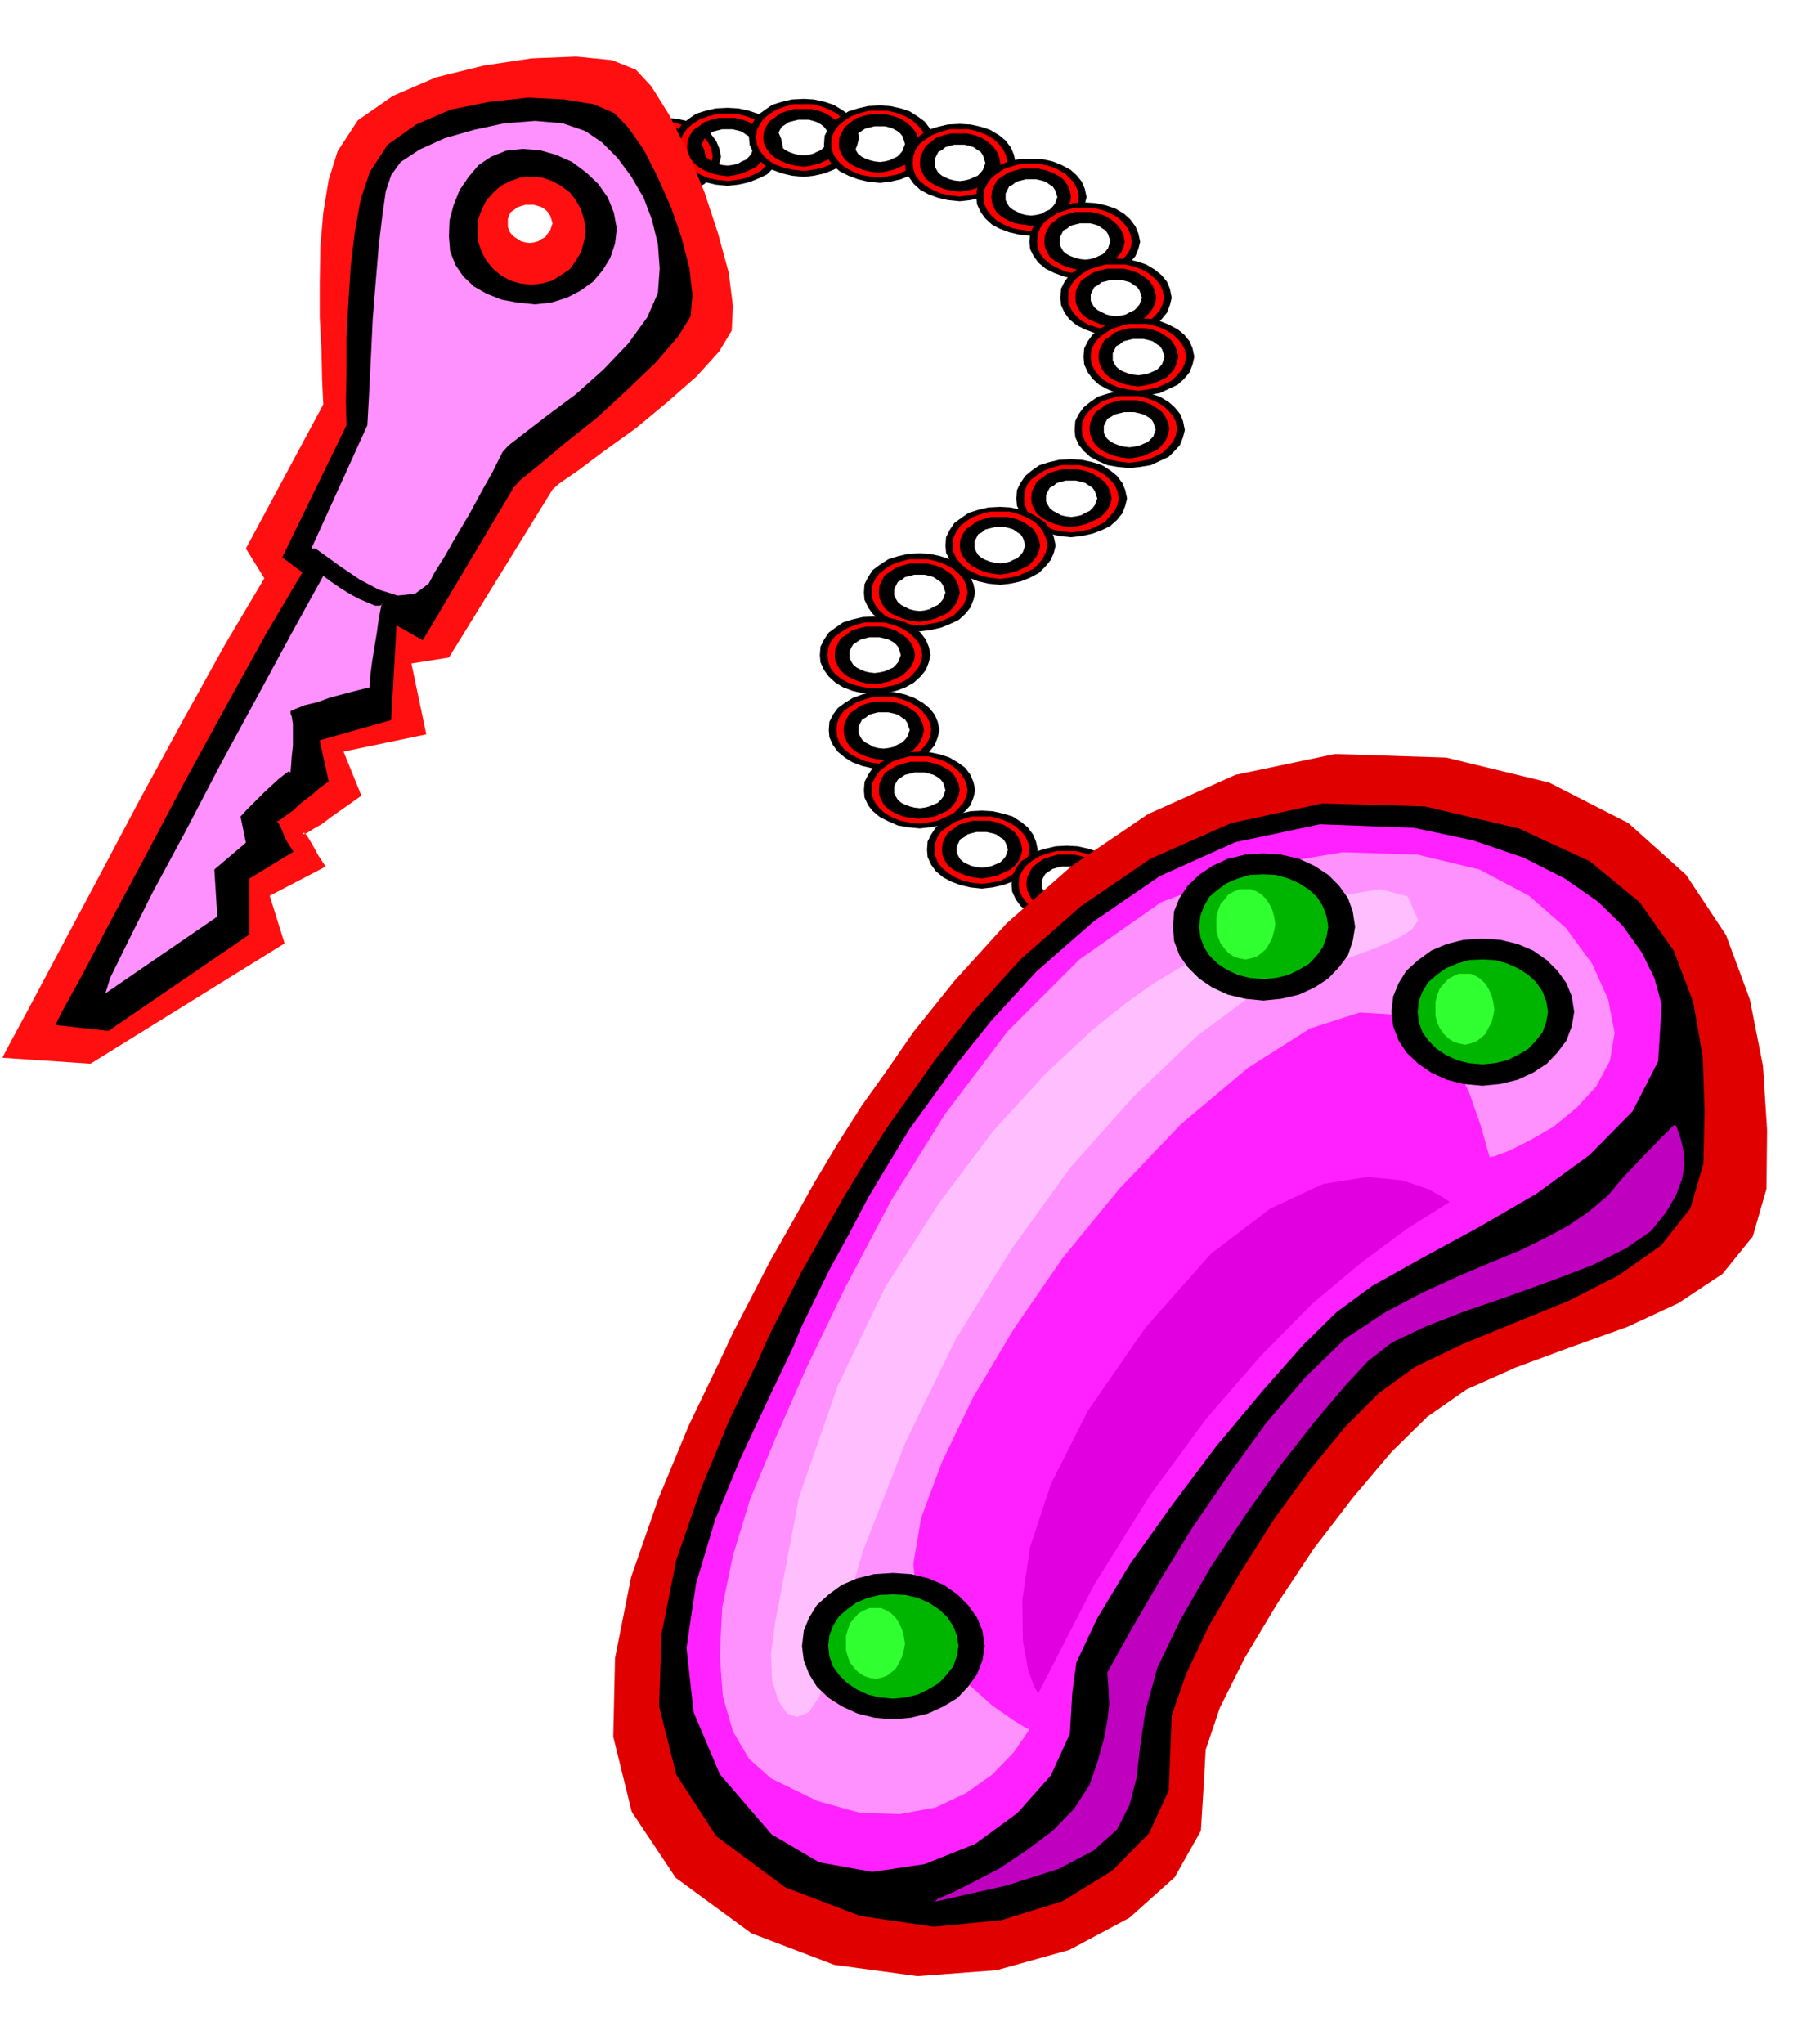 <svg xmlns="http://www.w3.org/2000/svg" fill-rule="evenodd" height="554.614" preserveAspectRatio="none" stroke-linecap="round" viewBox="0 0 3035 3432" width="490.455"><style>.brush1{fill:#000}.pen1{stroke:none}.brush2{fill:red}.brush4{fill:#ff91ff}.brush9{fill:#00b500}.brush10{fill:#30ff30}</style><path class="pen1 brush1" d="m1117 329 18-2 18-4 15-6 15-8 11-11 9-11 5-12 3-12-3-14-5-12-9-12-11-8-15-9-15-5-18-4-18-1-20 1-17 4-16 5-13 9-12 8-8 12-6 12-1 14 1 12 6 12 8 11 12 11 13 8 16 6 17 4 20 2zm0-36 8-1 8-2 7-3 7-3 5-5 4-5 2-6 2-5-2-7-2-6-4-6-5-3-7-5-7-2-8-2h-17l-8 2-7 2-6 5-6 3-3 6-3 6v12l3 6 3 5 6 5 6 3 7 3 8 2 9 1z"/><path class="pen1 brush2" d="m1117 319 15-2 16-3 13-6 12-6 9-9 8-9 5-11 2-10-2-12-5-11-8-10-9-8-12-7-13-5-16-4h-33l-14 4-15 5-11 7-10 8-7 10-5 11-1 12 1 10 5 11 7 9 10 9 11 6 15 6 14 3 18 2zm0-7 12-2 13-3 11-5 11-5 8-8 7-8 4-9 2-9-2-11-4-9-7-9-8-6-11-7-11-4-13-3h-27l-12 3-12 4-10 7-9 6-5 9-4 9-1 11 1 9 4 9 5 8 9 8 10 5 12 5 12 3 15 2z"/><path class="pen1 brush1" d="m1222 312 18-2 18-4 15-6 15-7 10-10 9-11 5-13 3-12-3-14-5-12-9-12-10-9-15-9-15-5-18-4-18-1-20 1-17 4-16 5-13 9-11 9-8 12-6 12-1 14 1 12 6 13 8 11 11 10 13 7 16 6 17 4 20 2zm0-34 8-1 9-2 7-4 7-3 5-5 4-5 2-6 2-5-2-6-2-6-4-6-5-3-7-5-7-2-9-2h-17l-8 2-8 2-6 5-6 3-3 6-3 6v11l3 6 3 5 6 5 6 3 8 4 8 2 9 1z"/><path class="pen1 brush2" d="m1222 304 15-2 16-3 13-6 12-6 9-10 8-9 5-11 2-10-2-12-5-11-8-9-9-8-12-7-13-5-16-4h-32l-15 4-14 5-11 7-10 8-7 9-5 11-1 12 1 10 5 11 7 9 10 10 11 6 14 6 15 3 17 2zm0-8 12-2 13-3 11-5 11-5 8-8 6-8 4-9 2-9-2-11-4-9-6-9-8-6-11-7-11-4-13-3h-27l-12 3-12 4-9 7-9 6-6 9-4 9-1 11 1 9 4 9 6 8 9 8 9 5 12 5 12 3 15 2z"/><path class="pen1 brush1" d="m1350 297 17-2 18-4 15-6 15-8 11-10 9-11 5-13 3-12-3-14-5-12-9-12-11-8-15-9-15-5-18-4-17-1-20 1-17 4-16 5-13 9-11 8-8 12-6 12-1 14 1 12 6 13 8 11 11 10 13 8 16 6 17 4 20 2zm0-36 8-1 8-2 6-3 7-3 5-5 4-5 2-6 2-5-2-7-2-6-4-5-5-4-7-4-6-2-8-2h-17l-8 2-8 2-6 4-6 4-3 5-3 6v12l3 6 3 5 6 5 6 3 8 3 8 2 9 1z"/><path class="pen1 brush2" d="m1350 287 15-2 15-3 13-5 13-6 9-9 7-9 5-11 2-11-2-12-5-10-7-10-9-8-13-7-13-5-15-4h-32l-15 4-14 5-11 7-10 8-7 10-5 10-1 12 1 11 5 11 7 9 10 9 11 6 14 5 15 3 17 2zm0-7 12-2 13-3 11-5 11-5 8-8 6-8 4-9 2-9-2-10-4-9-6-9-8-6-11-7-11-4-13-3h-27l-12 3-12 4-9 7-9 6-6 9-4 9-1 10 1 9 4 9 6 8 9 8 9 5 12 5 12 3 15 2z"/><path class="pen1 brush1" d="m1478 307 17-2 18-4 15-6 14-7 11-10 9-11 5-13 3-12-3-14-5-12-9-12-11-8-14-9-15-5-18-4-17-1-20 1-17 4-16 5-14 9-12 8-8 12-6 12-1 14 1 12 6 13 8 11 12 10 14 7 16 6 17 4 20 2zm0-35 8-1 8-2 6-3 7-3 5-5 4-5 2-6 2-5-2-7-2-6-4-5-5-4-7-4-6-2-8-2h-17l-8 2-8 2-6 4-6 4-3 5-3 6v12l3 6 3 5 6 5 6 3 8 3 8 2 9 1z"/><path class="pen1 brush2" d="m1476 298 15-2 16-3 13-6 12-6 9-9 8-9 5-11 2-10-2-12-5-11-8-9-9-8-12-7-13-5-16-4h-32l-15 4-14 5-11 7-10 8-7 9-5 11-1 12 1 10 5 11 7 9 10 9 11 6 14 6 15 3 17 2zm0-8 12-2 13-3 11-5 11-5 8-7 7-8 4-9 2-9-2-11-4-9-7-9-8-7-11-7-11-4-13-3h-27l-12 3-12 4-9 7-9 7-5 9-4 9-1 11 1 9 4 9 5 8 9 7 9 5 12 5 12 3 15 2z"/><path class="pen1 brush1" d="m1612 338 18-2 18-4 15-6 15-7 11-10 9-11 5-12 3-12-3-14-5-12-9-12-11-9-15-9-15-5-18-4-18-1-20 1-17 4-16 5-13 9-11 9-8 12-6 12-1 14 1 12 6 12 8 11 11 10 13 7 16 6 17 4 20 2zm0-34 8-1 8-2 7-3 7-3 5-5 4-5 2-6 2-5-2-7-2-6-4-6-5-3-7-5-7-2-8-2h-17l-8 2-7 2-6 5-6 3-3 6-3 6v12l3 6 3 5 6 5 6 3 7 3 8 2 9 1z"/><path class="pen1 brush2" d="m1612 330 15-2 16-3 13-6 12-6 9-9 8-9 5-11 2-10-2-12-5-11-8-10-9-8-12-7-13-5-16-4h-32l-14 4-14 5-11 7-11 8-7 10-4 11-1 12 1 10 4 11 7 9 11 9 11 6 14 6 14 3 17 2zm0-8 12-2 13-3 11-5 11-5 8-7 7-8 4-9 2-9-2-11-4-9-7-9-8-7-11-7-11-4-13-3h-27l-12 3-12 4-9 7-9 7-5 9-4 9-1 11 1 9 4 9 5 8 9 7 9 5 12 5 12 3 15 2z"/><path class="pen1 brush1" d="m1732 396 18-2 18-4 15-6 15-7 10-10 9-11 5-13 3-12-3-14-5-12-9-11-10-9-15-8-15-6-18-4h-38l-17 4-16 6-13 8-11 9-8 11-6 12-1 14 1 12 6 13 8 11 11 10 13 7 16 6 17 4 20 2zm0-34 8-1 9-2 7-4 7-3 5-5 4-5 2-6 2-5-2-6-2-6-4-6-5-3-7-5-7-2-9-2h-17l-8 2-8 2-6 5-6 3-3 6-3 6v11l3 6 3 5 6 5 6 3 8 4 8 2 9 1z"/><path class="pen1 brush2" d="m1732 388 15-2 16-3 13-6 12-6 9-9 8-9 5-11 2-11-2-12-5-10-8-10-9-8-12-7-13-5-16-4h-32l-15 4-14 5-11 7-10 8-7 10-5 10-1 12 1 11 5 11 7 9 10 9 11 6 14 6 15 3 17 2zm0-9 12-2 13-2 11-5 11-5 8-7 6-8 4-10 2-9-2-11-4-9-6-9-8-6-11-6-11-4-13-3h-27l-12 3-12 4-9 6-9 6-5 9-4 9-1 11 1 9 4 10 5 8 9 7 9 5 12 5 12 2 15 2z"/><path class="pen1 brush1" d="m1823 470 17-2 18-4 15-6 15-7 10-10 9-11 5-12 3-12-3-14-5-12-9-12-10-9-15-9-15-5-18-4-17-1-20 1-17 4-16 5-14 9-12 9-8 12-6 12-1 14 1 12 6 12 8 11 12 10 14 7 16 6 17 4 20 2zm0-34 8-1 8-2 6-3 7-3 5-5 4-5 2-6 2-5-2-7-2-6-4-6-5-3-7-5-6-2-8-2h-17l-8 2-8 2-6 5-6 3-3 6-3 6v12l3 6 3 5 6 5 6 3 8 3 8 2 9 1z"/><path class="pen1 brush2" d="m1821 461 15-2 16-3 13-6 12-6 9-9 8-9 5-10 2-10-2-12-5-11-8-10-9-8-12-7-13-5-16-4h-32l-14 4-14 5-11 7-11 8-7 10-4 11-1 12 1 10 4 10 7 9 11 9 11 6 14 6 14 3 17 2zm0-7 12-2 13-3 11-5 11-5 8-7 7-8 4-9 2-9-2-11-4-9-7-9-8-7-11-7-11-4-13-3h-27l-12 3-12 4-9 7-9 7-5 9-4 9-1 11 1 9 4 9 5 8 9 7 9 5 12 5 12 3 15 2z"/><path class="pen1 brush1" d="m1875 565 17-2 18-4 15-6 15-7 11-10 9-11 5-13 3-12-3-15-5-12-9-11-11-9-15-9-15-5-18-4-17-1-20 1-17 4-16 5-14 9-12 9-8 11-6 12-1 15 1 12 6 13 8 11 12 10 14 7 16 6 17 4 20 2zm0-34 8-1 8-2 7-4 7-3 5-5 4-5 2-6 2-5-2-6-2-6-4-6-5-3-7-5-7-2-8-2h-17l-8 2-8 2-6 5-6 3-3 6-3 6v11l3 6 3 5 6 5 6 3 8 4 8 2 9 1z"/><path class="pen1 brush2" d="m1875 555 15-2 16-3 13-5 12-6 9-9 8-9 5-11 2-10-2-12-5-11-8-9-9-8-12-7-13-5-16-4h-33l-14 4-15 5-11 7-10 8-7 9-5 11-1 12 1 10 5 11 7 9 10 9 11 6 15 5 14 3 18 2zm0-6 12-2 13-3 11-5 11-5 8-8 6-8 4-9 2-9-2-11-4-9-6-9-8-6-11-7-11-4-13-3h-27l-13 3-12 4-10 7-9 6-5 9-4 9-1 11 1 9 4 9 5 8 9 8 10 5 12 5 13 3 15 2z"/><path class="pen1 brush1" d="m1912 665 18-2 18-3 15-7 15-7 11-10 9-11 5-13 3-13-3-14-5-12-9-11-11-9-15-8-15-6-18-4h-38l-17 4-16 6-13 8-11 9-8 11-6 12-1 14 1 13 6 13 8 11 11 10 13 7 16 7 17 3 20 2zm0-35 8-1 9-2 7-3 7-3 5-5 4-5 2-6 2-6-2-6-2-6-4-6-5-3-7-5-7-2-9-2h-17l-8 2-8 2-6 5-6 3-3 6-3 6v12l3 6 3 5 6 5 6 3 8 3 8 2 9 1z"/><path class="pen1 brush2" d="m1912 656 15-2 16-3 13-6 12-6 9-9 8-9 5-11 2-11-2-12-5-10-8-9-9-8-12-7-13-5-16-4h-32l-15 4-14 5-11 7-10 8-7 9-5 10-1 12 1 11 5 11 7 9 10 9 11 6 14 6 15 3 17 2zm0-7 12-2 13-3 11-5 11-5 8-8 6-8 4-10 2-9-2-10-4-9-6-9-8-6-11-7-11-4-13-3h-27l-12 3-12 4-9 7-9 6-5 9-4 9-1 10 1 9 4 10 5 8 9 8 9 5 12 5 12 3 15 2z"/><path class="pen1 brush1" d="m1897 786 18-2 18-3 15-7 15-7 10-10 9-10 5-13 3-12-3-15-5-12-9-11-10-9-15-9-15-5-18-4-18-1-20 1-17 4-16 5-13 9-11 9-8 11-6 12-1 15 1 12 6 13 8 10 11 10 13 7 16 7 17 3 20 2zm0-35 8-1 9-2 7-3 7-3 5-5 4-4 2-6 2-5-2-7-2-6-4-6-5-3-7-4-7-2-9-2h-17l-8 2-8 2-6 4-6 3-3 6-3 6v12l3 6 3 4 6 5 6 3 8 3 8 2 9 1z"/><path class="pen1 brush2" d="m1897 777 15-2 16-3 13-6 12-6 9-9 8-9 5-11 2-11-2-12-5-10-8-9-9-8-12-7-13-5-16-4h-32l-15 4-14 5-11 7-10 8-7 9-5 10-1 12 1 11 5 11 7 9 10 9 11 6 14 6 15 3 17 2zm0-7 12-2 13-3 11-5 11-5 8-8 6-8 4-10 2-9-2-10-4-9-6-9-8-6-11-7-11-4-13-3h-27l-12 3-12 4-9 7-9 6-5 9-4 9-1 10 1 9 4 10 5 8 9 8 9 5 12 5 12 3 15 2z"/><path class="pen1 brush1" d="m1799 902 18-2 18-4 16-6 14-7 11-10 9-11 5-13 3-12-3-14-5-12-9-12-11-9-14-9-16-5-18-4-18-1-20 1-17 4-16 5-13 9-11 9-8 12-6 12-1 14 1 12 6 13 8 11 11 10 13 7 16 6 17 4 20 2zm0-34 8-1 9-2 7-4 7-3 5-5 4-5 2-6 2-5-2-6-2-6-4-6-5-3-7-5-7-2-9-2h-17l-8 2-7 2-6 5-6 3-3 6-3 6v11l3 6 3 5 6 5 6 3 7 4 8 2 9 1z"/><path class="pen1 brush2" d="m1799 894 15-2 16-3 13-6 12-6 9-10 8-9 5-11 2-10-2-12-5-11-8-9-9-8-12-7-13-5-16-4h-32l-14 4-14 5-11 7-11 8-7 9-4 11-1 12 1 10 4 11 7 9 11 10 11 6 14 6 14 3 17 2zm0-9 12-2 13-3 11-5 11-5 8-7 7-8 4-9 2-9-2-11-4-9-7-9-8-6-11-7-11-4-13-3h-27l-12 3-12 4-9 7-9 6-5 9-4 9-1 11 1 9 4 9 5 8 9 7 9 5 12 5 12 3 15 2z"/><path class="pen1 brush1" d="m1680 982 17-2 18-4 15-6 15-8 11-11 9-11 5-12 3-12-3-14-5-12-9-12-11-8-15-9-15-5-18-4-17-1-20 1-17 4-16 5-13 9-11 8-8 12-6 12-1 14 1 12 6 12 8 11 11 11 13 8 16 6 17 4 20 2zm0-36 8-1 8-2 6-3 7-3 5-5 4-5 2-6 2-5-2-7-2-6-4-6-5-3-7-5-6-2-8-2h-17l-8 2-8 2-6 5-6 3-3 6-3 6v12l3 6 3 5 6 5 6 3 8 3 8 2 9 1z"/><path class="pen1 brush2" d="m1680 972 15-2 15-3 13-6 13-6 9-9 7-9 5-11 2-10-2-12-5-11-7-10-9-8-13-7-13-5-15-4h-32l-15 4-14 5-11 7-10 8-7 10-5 11-1 12 1 10 5 11 7 9 10 9 11 6 14 6 15 3 17 2zm0-7 12-2 13-3 11-5 11-5 8-8 6-8 4-9 2-9-2-10-4-9-6-9-8-6-11-7-11-4-13-3h-27l-12 3-12 4-9 7-9 6-6 9-4 9-1 10 1 9 4 9 6 8 9 8 9 5 12 5 12 3 15 2z"/><path class="pen1 brush1" d="m1545 1060 17-2 18-4 15-6 15-7 11-10 9-11 5-13 3-12-3-14-5-12-9-12-11-9-15-9-15-5-18-4-17-1-20 1-17 4-16 5-14 9-12 9-8 12-6 12-1 14 1 12 6 13 8 11 12 10 14 7 16 6 17 4 20 2zm0-34 8-1 8-2 7-4 7-3 5-5 4-5 2-6 2-5-2-6-2-6-4-6-5-3-7-5-7-2-8-2h-17l-8 2-8 2-6 5-6 3-3 6-3 6v11l3 6 3 5 6 5 6 3 8 4 8 2 9 1z"/><path class="pen1 brush2" d="m1544 1050 15-2 16-3 13-5 13-6 9-9 8-9 5-11 2-10-2-12-5-11-8-9-9-8-13-7-13-5-16-4h-32l-15 4-14 5-11 7-10 8-7 9-5 11-1 12 1 10 5 11 7 9 10 9 11 6 14 5 15 3 17 2zm0-6 13-2 13-3 11-5 11-5 8-8 6-8 4-9 2-9-2-11-4-9-6-9-8-6-11-7-11-4-13-3h-28l-12 3-12 4-10 7-9 6-5 9-4 9-1 11 1 9 4 9 5 8 9 8 10 5 12 5 12 3 15 2z"/><path class="pen1 brush1" d="m1469 1166 18-2 18-4 16-6 14-8 11-10 9-11 5-13 3-12-3-14-5-12-9-12-11-8-14-9-16-5-18-4-18-1-20 1-17 4-16 5-13 9-11 8-8 12-6 12-1 14 1 12 6 13 8 11 11 10 13 8 16 6 17 4 20 2zm0-36 8-1 9-2 7-3 7-3 5-5 4-5 2-6 2-5-2-7-2-6-4-5-5-4-7-4-7-2-9-2h-17l-8 2-7 2-6 4-6 4-3 5-3 6v12l3 6 3 5 6 5 6 3 7 3 8 2 9 1z"/><path class="pen1 brush2" d="m1469 1156 15-2 16-3 13-5 12-6 9-9 8-9 5-11 2-11-2-12-5-10-8-9-9-8-12-7-13-5-16-4h-32l-14 4-14 5-11 7-11 8-7 9-4 10-1 12 1 11 4 11 7 9 11 9 11 6 14 5 14 3 17 2zm0-7 12-2 13-3 11-5 11-5 8-8 7-8 4-9 2-9-2-10-4-9-7-9-8-6-11-7-11-4-13-3h-27l-12 3-12 4-9 7-9 6-5 9-4 9-1 10 1 9 4 9 5 8 9 8 9 5 12 5 12 3 15 2z"/><path class="pen1 brush1" d="m1484 1292 18-2 18-4 16-6 14-8 11-10 9-11 5-13 3-12-3-14-5-12-9-11-11-9-14-8-16-6-18-4h-37l-17 4-16 6-13 8-12 9-8 11-6 12-1 14 1 12 6 13 8 11 12 10 13 8 16 6 17 4 19 2zm0-35 8-1 9-2 7-4 7-3 5-5 4-5 2-6 2-5-2-6-2-6-4-6-5-3-7-5-7-2-9-2h-17l-8 2-7 2-6 5-6 3-3 6-3 6v11l3 6 3 5 6 5 6 3 7 4 8 2 9 1z"/><path class="pen1 brush2" d="m1484 1283 15-2 16-3 13-6 12-6 9-9 8-9 5-11 2-11-2-12-5-10-8-10-9-8-12-7-13-5-16-4h-32l-14 4-14 5-11 7-11 8-7 10-4 10-1 12 1 11 4 11 7 9 11 9 11 6 14 6 14 3 17 2zm0-7 13-2 13-3 11-5 11-5 8-8 6-8 4-10 2-9-2-10-4-9-6-9-8-6-11-7-11-4-13-3h-28l-12 3-12 4-9 7-9 6-5 9-4 9-1 10 1 9 4 10 5 8 9 8 9 5 12 5 12 3 15 2z"/><path class="pen1 brush1" d="m1545 1391 17-2 18-3 15-7 15-7 11-10 9-10 5-13 3-12-3-14-5-12-9-12-11-8-15-9-15-5-18-4-17-1-20 1-17 4-16 5-14 9-12 8-8 12-6 12-1 14 1 12 6 13 8 10 12 10 14 7 16 7 17 3 20 2zm0-34 8-1 8-2 7-3 7-3 5-5 4-5 2-6 2-5-2-7-2-6-4-5-5-4-7-4-7-2-8-2h-17l-8 2-8 2-6 4-6 4-3 5-3 6v12l3 6 3 5 6 5 6 3 8 3 8 2 9 1z"/><path class="pen1 brush2" d="m1544 1383 15-2 16-3 13-6 13-6 9-9 8-9 5-11 2-10-2-12-5-10-8-10-9-8-13-8-13-5-16-4h-32l-15 4-14 5-11 8-10 8-7 10-5 10-1 12 1 10 5 11 7 9 10 9 11 6 14 6 15 3 17 2zm0-8 13-2 13-2 11-5 11-5 8-8 6-8 4-9 2-9-2-11-4-9-6-9-8-6-11-6-11-4-13-3h-28l-12 3-12 4-10 6-9 6-5 9-4 9-1 11 1 9 4 9 5 8 9 8 10 5 12 5 12 2 15 2z"/><path class="pen1 brush1" d="m1649 1492 18-2 18-4 16-6 14-7 11-10 9-11 5-13 3-12-3-14-5-12-9-12-11-9-14-9-16-5-18-4-18-1-19 1-17 4-16 5-13 9-12 9-8 12-6 12-1 14 1 12 6 13 8 11 12 10 13 7 16 6 17 4 19 2zm0-35 8-1 9-2 7-3 7-3 5-5 4-5 2-6 2-5-2-6-2-6-4-6-5-3-7-5-7-2-9-2h-17l-8 2-7 2-6 5-6 3-3 6-3 6v11l3 6 3 5 6 5 6 3 7 3 8 2 9 1z"/><path class="pen1 brush2" d="m1649 1484 15-2 16-3 13-6 12-7 9-9 8-9 5-11 2-10-2-12-5-11-8-9-9-8-12-7-13-5-16-4h-32l-14 4-14 5-11 7-11 8-7 9-4 11-1 12 1 10 4 11 7 9 11 9 11 7 14 6 14 3 17 2zm0-9 13-2 13-3 11-5 11-5 8-7 6-8 4-9 2-9-2-11-4-9-6-9-8-6-11-7-11-4-13-3h-28l-12 3-12 4-9 7-9 6-5 9-4 9-1 11 1 9 4 9 5 8 9 7 9 5 12 5 12 3 15 2z"/><path class="pen1 brush1" d="m1792 1550 18-2 18-4 15-6 15-7 11-10 9-11 5-13 3-12-3-14-5-12-9-12-11-8-15-9-15-5-18-4-18-1-19 1-17 4-17 5-13 9-12 8-8 12-6 12-1 14 1 12 6 13 8 11 12 10 13 7 17 6 17 4 19 2zm0-35 8-1 8-2 7-3 7-3 5-5 4-5 2-6 2-5-2-7-2-6-4-5-5-4-7-4-7-2-8-2h-17l-8 2-7 2-6 4-6 4-3 5-3 6v12l3 6 3 5 6 5 6 3 7 3 8 2 9 1z"/><path class="pen1 brush2" d="m1792 1541 15-2 16-3 13-6 12-6 9-9 8-9 5-11 2-10-2-12-5-11-8-9-9-8-12-7-13-5-16-4h-33l-14 4-15 5-11 7-10 8-7 9-5 11-1 12 1 10 5 11 7 9 10 9 11 6 15 6 14 3 18 2zm0-8 13-2 13-2 11-5 11-5 8-8 6-8 4-9 2-9-2-11-4-9-6-9-8-7-11-7-11-4-13-3h-28l-12 3-12 4-10 7-9 7-5 9-4 9-1 11 1 9 4 9 5 8 9 8 10 5 12 5 12 2 15 2z"/><path class="pen1 brush1" d="m1935 1598 17-2 18-4 15-6 15-8 11-10 9-11 5-13 3-12-3-14-5-12-9-12-11-8-15-9-15-5-18-4-17-1-20 1-17 4-16 5-13 9-12 8-8 12-6 12-1 14 1 12 6 13 8 11 12 10 13 8 16 6 17 4 20 2zm0-36 8-1 8-2 7-3 7-3 5-5 4-4 2-6 2-6-2-7-2-5-4-6-5-3-7-4-7-2-8-2h-17l-8 2-8 2-6 4-6 3-4 6-3 5v13l3 6 4 4 6 5 6 3 8 3 8 2 9 1z"/><path class="pen1 brush2" d="m1934 1588 15-2 16-3 13-6 12-6 9-9 8-9 5-11 2-10-2-12-5-11-8-9-9-8-12-7-13-4-16-4h-32l-15 4-14 4-11 7-10 8-7 9-5 11-1 12 1 10 5 11 7 9 10 9 11 6 14 6 15 3 17 2zm0-7 12-2 13-3 11-5 11-5 8-8 6-8 4-9 2-9-2-10-4-9-6-9-8-6-11-7-11-4-13-3h-27l-12 3-12 4-9 7-9 6-5 9-4 9-1 10 1 9 4 9 5 8 9 8 9 5 12 5 12 3 15 2z"/><path class="pen1" d="m4 1776 12-23 34-63 51-96 63-118 70-132 73-134 71-128 66-111-31-50 130-242-2-41-1-49-3-56v-58l1-60 5-58 9-55 15-48 34-52 59-41 72-31 81-20 80-12 75-3 60 6 40 16 26 28 30 48 30 60 29 69 23 70 18 66 7 56-2 41-21 35-38 42-49 43-53 44-53 38-44 33-32 22-11 10-174 282-63 10 25 119-139 29 30 74-17 12-17 12-17 12-16 12-14 8-11 7-7 2 2-3 4 3 4 6 6 10 5 9 6 11 6 9 6 9-94 49 25 80-326 202-148-10zM890 344h7l7 2 6 2 6 4 4 4 4 6 2 6 2 7-2 6-2 6-4 5-4 6-6 3-6 4-7 2-7 1-8-1-7-2-6-4-5-3-6-6-3-5-2-6v-13l2-6 3-6 6-4 5-4 6-2 7-2h8z" style="fill:#ff0f0f"/><path class="pen1 brush1" d="m93 1721 11-22 33-60 48-91 60-112 66-125 69-126 67-121 61-103-34-25 108-222-1-40 1-49v-56l3-59 4-62 7-59 10-55 15-45 30-46 48-34 58-25 65-13 65-7 60 3 50 8 35 15 23 24 26 37 23 45 23 52 18 52 13 51 5 44-3 36-21 34-37 43-48 46-52 48-53 42-44 37-31 25-11 12-153 257-44-25-9 159-120 34 15 69-15 11-15 13-16 12-14 13-13 9-9 7-7 3 1-2 3 3 3 5 4 9 3 8 5 10 5 8 6 9-74 45v94l-237 162-89-10zM893 297l17 1 18 6 14 8 15 11 10 13 9 16 5 17 3 19-3 17-5 18-9 15-10 14-15 10-14 9-18 5-17 2-19-2-17-5-16-9-12-10-12-14-8-15-6-18-1-17 1-19 6-17 8-16 12-13 12-11 16-8 17-6 19-1z"/><path class="pen1 brush4" d="m177 1668 8-26 29-59 42-84 55-102 59-113 62-114 59-109 52-94 12 9 16 11 16 10 17 9 14 6 12 5h8l4-2-1-1-2 10-3 16-3 22-4 24-4 25-3 23-1 20-20 5-23 6-23 6-22 8-21 5-15 6-9 4v4l2 5 2 13v36l-2 18-1 15-1 10v2l-3-2-7 5-10 8-12 11-14 13-14 14-13 13-11 12 9 44-53 45 5 79-188 129zm346-747h7l18 13 25 18 31 21 32 17 32 10 29-3 23-17 10-19 17-27 20-35 22-37 20-37 18-32 12-24 5-10 10-11 27-21 39-30 47-35 46-41 42-44 32-44 18-41 3-41-3-41-10-41-14-37-21-36-23-31-26-26-28-19-38-13-46-4-52 4-51 11-49 14-42 19-32 21-16 22-9 27-6 42-6 51-5 60-5 62-3 64-3 60-3 54-94 207zm355-671 28 2 28 8 27 12 24 18 20 19 16 23 10 25 5 27-3 25-8 24-13 21-16 19-21 15-23 12-26 8-27 3-30-3-27-5-25-10-21-12-18-17-13-19-9-23-2-25 1-27 7-26 10-25 15-22 17-20 21-14 25-10 28-3z"/><path class="pen1" style="fill:#e00000" d="m1209 2285 22-47 29-56 32-62 37-65 38-68 40-67 40-63 40-56 47-68 69-86 88-97 109-96 128-87 147-66 167-35 187 6 173 42 133 68 97 87 67 101 40 108 22 111 7 108-1 99-23 80-51 63-74 49-86 40-95 34-92 34-83 37-66 46-60 59-65 77-66 86-61 92-54 90-42 84-24 71-3 55-5 81-44 78-76 68-101 54-122 34-133 10-140-19-139-53-127-93-74-111-31-126 3-132 27-136 46-132 51-123 52-108z"/><path class="pen1 brush1" d="m1273 2285 19-43 26-51 29-57 34-60 35-62 37-61 37-58 37-52 44-62 63-80 81-89 100-88 117-80 136-60 153-33 172 5 158 37 119 55 84 69 57 81 33 87 16 92 3 91-2 88-22 75-49 62-71 50-84 43-91 37-88 36-79 38-61 44-56 56-60 73-61 84-57 90-51 87-39 82-24 69-2 51-3 75-33 72-62 63-83 51-103 32-114 11-123-18-126-48-116-86-67-103-29-115 4-121 25-125 42-121 47-114 48-99z"/><path class="pen1" style="fill:#ff21ff" d="m1332 2262 14-34 22-45 26-53 32-58 32-61 36-60 34-56 35-48 41-57 60-75 77-84 96-84 111-76 127-57 142-30 158 6 99 21 85 29 69 35 56 39 42 41 32 45 21 43 12 44-6 95-43 84-72 73-89 65-98 57-94 51-84 47-60 44-56 55-69 78-77 92-75 100-70 98-55 91-35 74-7 51-4 69-32 70-56 63-71 52-85 34-88 13-89-16-80-47-87-101-44-104-12-108 16-108 32-107 43-104 46-98 42-88z"/><path class="pen1" style="fill:#bf00bf" d="m1570 3193 5-5 24-10 36-18 44-23 45-30 44-33 36-37 26-40 14-41 10-36 6-32 3-26-1-23-1-16-1-11v-4l40-72 48-82 54-88 61-89 63-87 66-77 67-65 68-45 63-33 59-27 54-23 49-20 43-21 39-21 35-24 32-27 25-30 22-23 18-19 15-15 11-12 10-9 6-7 6-4 5 12 5 16 4 19 1 22-4 23-10 27-17 29-25 31-42 29-56 28-68 26-72 26-73 25-67 26-57 27-40 31-39 42-51 60-58 74-59 84-58 87-50 87-39 81-20 72-9 60-6 53-12 46-21 41-39 35-59 31-88 28-120 27z"/><path class="pen1 brush4" d="m1295 2986-37-33-27-46-17-59-5-69 4-80 18-87 29-95 42-101 52-118 65-135 77-146 91-146 105-139 121-121 137-96 155-59 150-25 126 4 104 25 83 44 62 54 44 60 27 60 11 56-8 47-23 43-33 36-39 32-40 23-34 17-24 9-9 2-15-53-20-57-28-55-37-45-52-29-66-4-84 27-104 66-113 95-103 108-95 116-82 119-69 116-52 108-35 94-13 77 6 61 22 55 31 48 38 42 36 32 33 23 21 13 8 4-27 39-36 37-44 31-51 24-60 11-66-2-72-20-78-38z"/><path class="pen1" style="fill:#ffbfff" d="m1302 2724 40-210 65-187 80-166 91-142 91-121 88-96 77-72 60-48 47-33 68-40 80-42 84-36 78-27 67-11 46 12 18 40-11 16-26 16-38 16-44 16-46 14-42 13-35 11-20 11-109 81-107 102-106 119-99 137-94 152-83 170-73 186-57 201-16 43-18 26-19 8-17-6-15-22-10-33-2-45 7-53z"/><path class="pen1 brush1" d="m2122 1433 30 2 30 7 26 12 23 15 18 18 15 21 8 22 4 26-4 24-8 24-15 20-18 19-23 15-26 12-30 7-30 3-31-3-29-7-26-12-22-15-19-19-14-20-9-24-2-24 2-26 9-22 14-21 19-18 22-15 26-12 29-7 31-2z"/><path class="pen1 brush9" d="m2122 1468 21 1 21 6 18 8 17 11 13 12 10 16 6 16 3 18-3 17-6 17-10 14-13 14-17 10-18 9-21 5-21 2-23-2-20-5-19-9-15-10-14-14-9-14-6-17-2-17 2-18 6-16 9-16 14-12 15-11 19-8 20-6 23-1z"/><path class="pen1 brush10" d="M2092 1493h9l10 4 8 5 8 8 5 8 5 10 3 11 2 13-2 11-3 11-5 10-5 9-8 7-8 6-10 3-9 2-11-2-9-3-9-6-6-7-7-9-4-10-3-11v-24l3-11 4-10 7-8 6-8 9-5 9-4h11z"/><path class="pen1 brush1" d="m2490 1576 30 2 29 7 26 11 23 16 18 18 15 21 9 22 4 26-4 24-9 24-15 20-18 19-23 15-26 12-29 7-30 3-32-3-28-7-26-12-22-15-20-19-13-20-9-24-3-24 3-26 9-22 13-21 20-18 22-16 26-11 28-7 32-2z"/><path class="pen1 brush9" d="m2490 1611 21 1 21 6 18 8 17 11 13 12 11 16 6 16 3 18-3 17-6 17-11 14-13 14-17 10-18 9-21 5-21 2-23-2-20-5-19-9-15-10-14-14-10-14-6-17-2-17 2-18 6-16 10-16 14-12 15-11 19-8 20-6 23-1z"/><path class="pen1 brush10" d="M2461 1635h9l9 4 8 5 8 8 5 8 5 11 3 11 2 13-2 11-3 11-5 9-5 10-8 7-8 6-9 3-9 2-11-2-9-3-9-6-7-7-7-10-4-9-3-11v-24l3-11 4-11 7-8 7-8 9-5 9-4h11z"/><path class="pen1 brush1" d="m1500 2641 30 2 29 7 26 11 23 16 18 18 15 21 9 22 4 26-4 24-9 23-15 21-18 19-23 14-26 12-29 7-30 3-32-3-28-7-26-12-22-14-20-19-13-21-9-23-3-24 3-26 9-22 13-21 20-18 22-16 26-11 28-7 32-2z"/><path class="pen1 brush9" d="m1500 2677 21 1 21 5 18 8 17 11 13 12 11 16 6 16 3 18-3 17-6 17-11 14-13 14-17 10-18 9-21 5-21 2-23-2-20-5-19-9-15-10-14-14-10-14-6-17-2-17 2-18 6-16 10-16 14-12 15-11 19-8 20-5 23-1z"/><path class="pen1 brush10" d="M1471 2700h9l9 4 8 5 8 8 5 8 5 11 3 11 2 13-2 11-3 11-5 10-5 9-8 7-8 6-9 3-9 2-11-2-9-3-9-6-7-7-7-9-4-10-3-11v-24l3-11 4-11 7-8 7-8 9-5 9-4h11z"/><path class="pen1" style="fill:#e000e0" d="m1744 2843-6-9-11-29-9-50-1-68 13-89 35-106 62-123 97-140 110-124 100-76 88-41 75-12 59 6 44 15 26 15 9 6-70 44-76 56-84 70-87 88-92 106-94 128-95 152-93 181z"/></svg>
